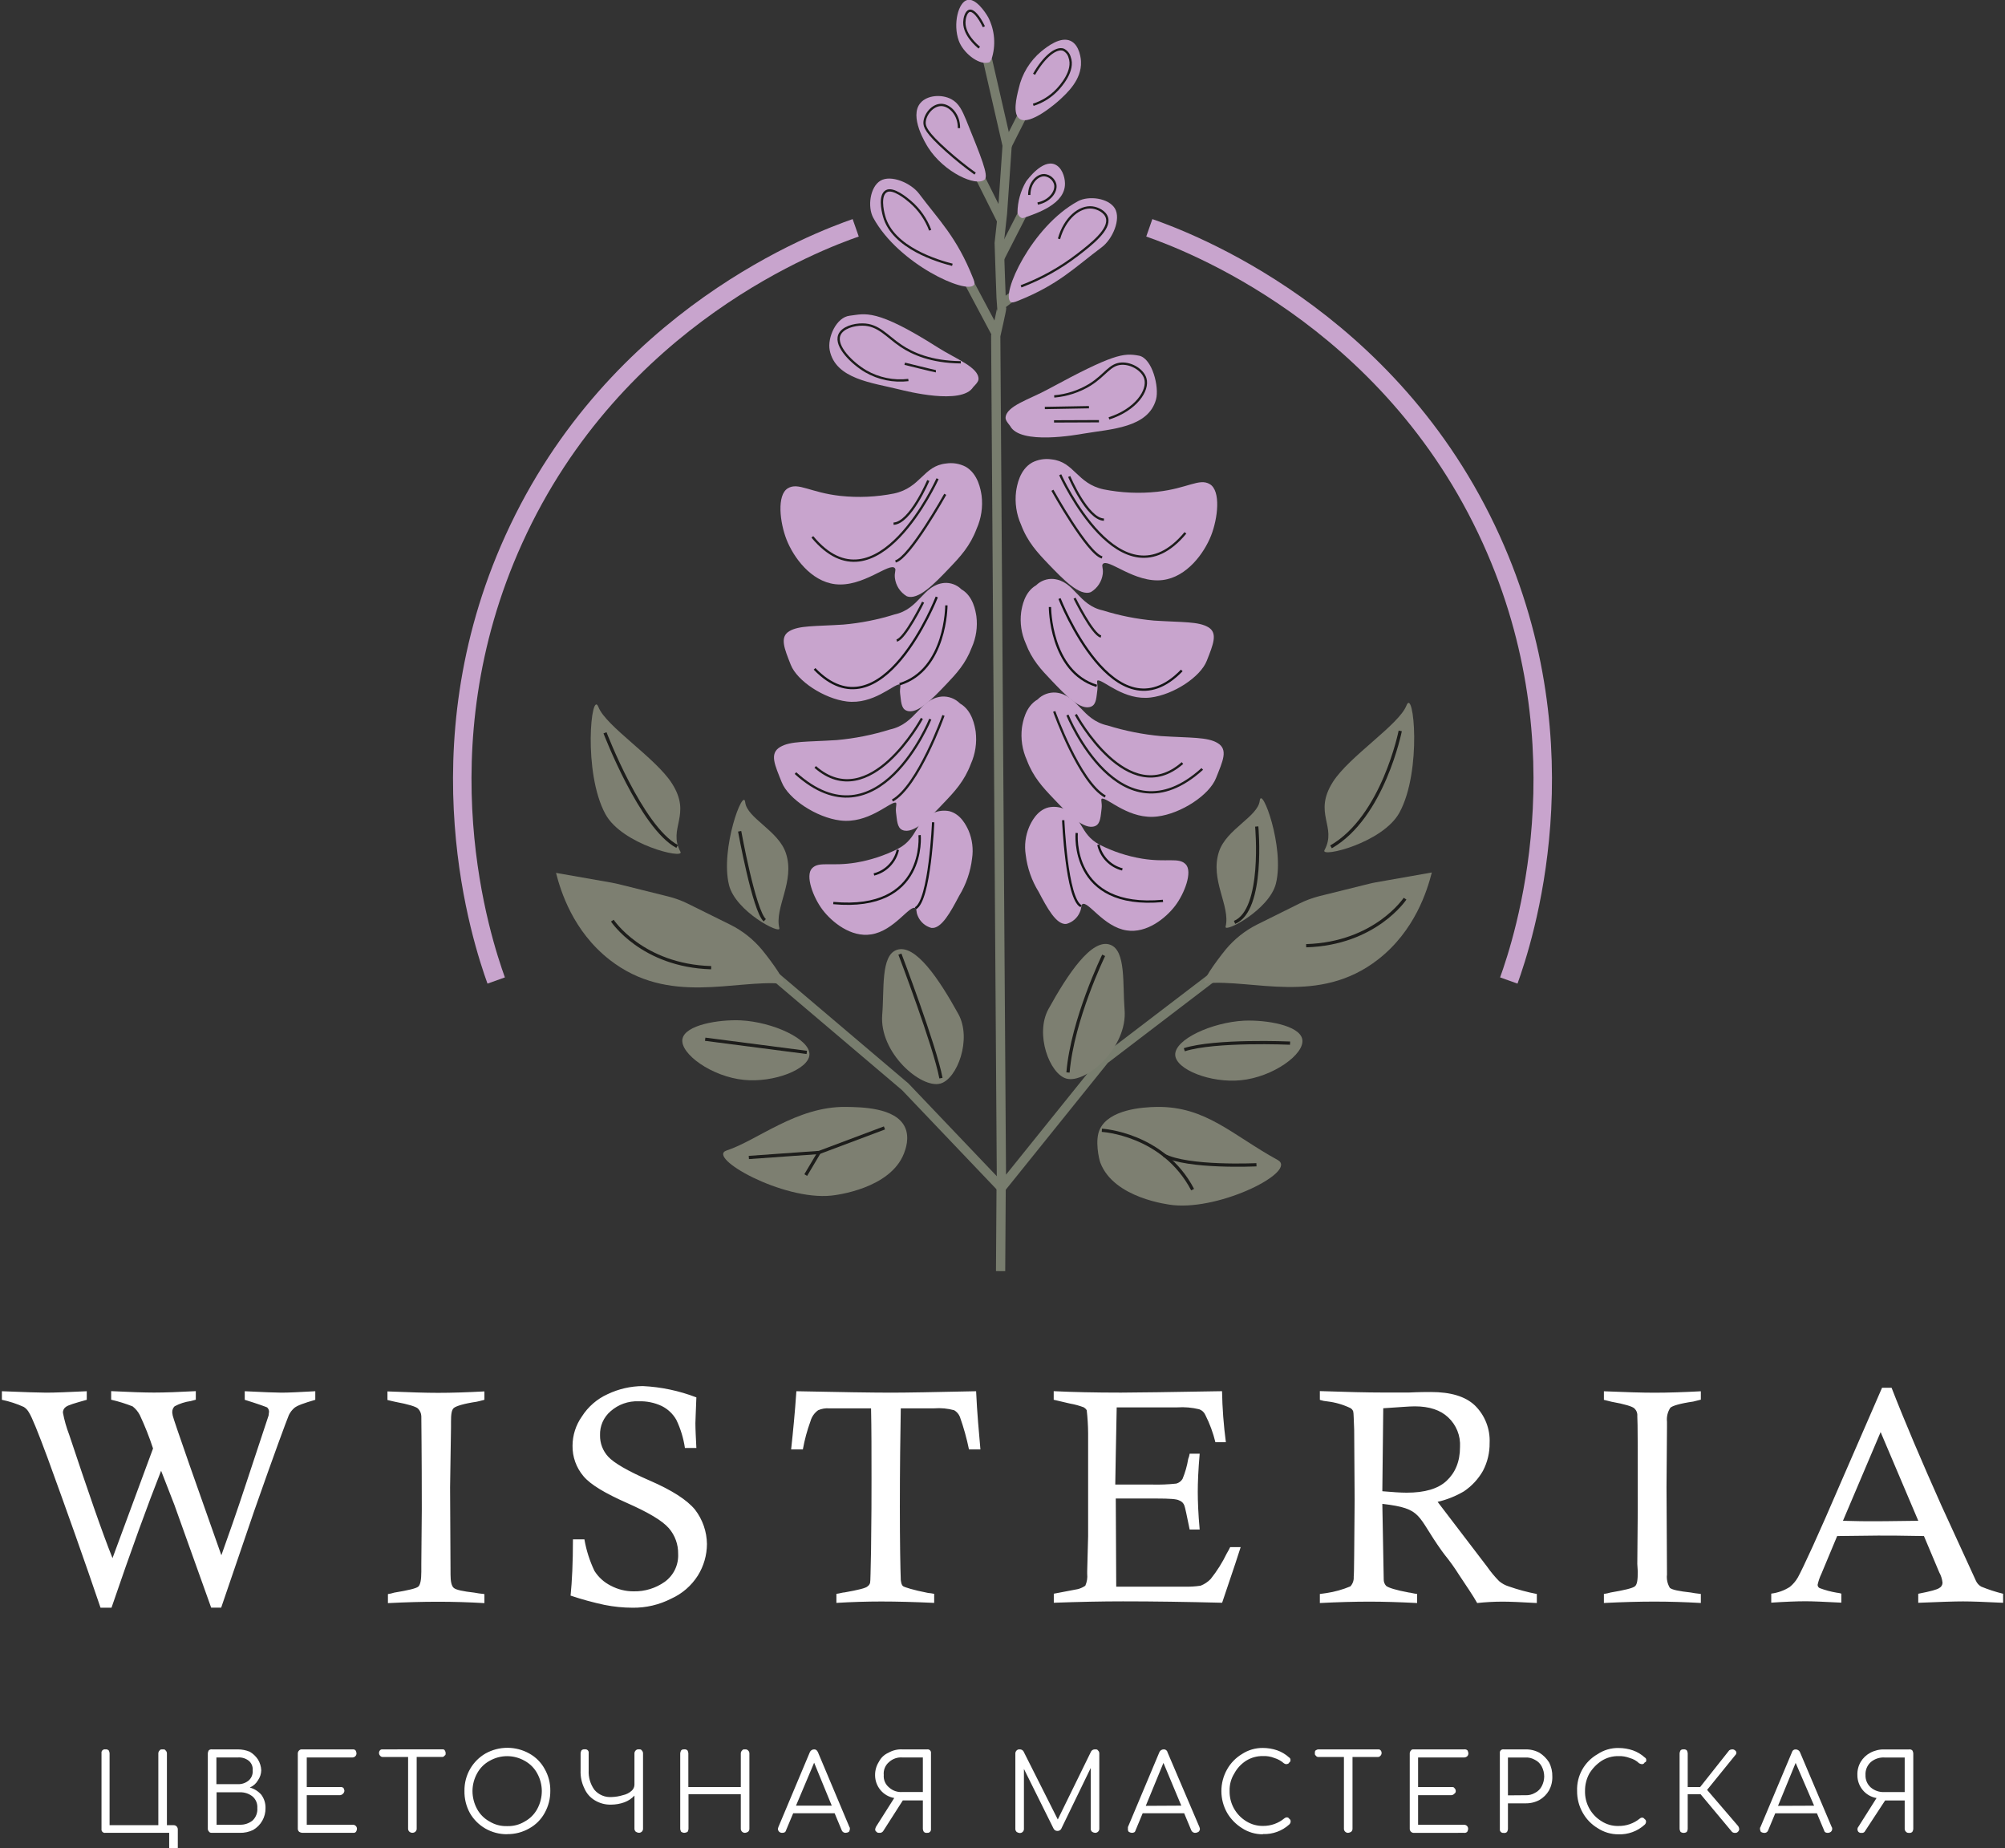 <?xml version="1.0" encoding="UTF-8"?> <svg xmlns="http://www.w3.org/2000/svg" width="217" height="200" viewBox="0 0 217 200" fill="none"><rect x="0" y="0" width="217" height="200" fill="#333333" stroke="none"/> <g clip-path="url(#clip0_9_9)"> <path d="M12.071 173.984H10.881C9.129 168.824 7.216 163.442 5.153 157.78C4.119 154.993 3.451 153.342 3.145 152.875C3.012 152.624 2.816 152.412 2.578 152.258C1.817 151.913 1.021 151.654 0.204 151.484V150.556C2.678 150.656 4.28 150.711 5.003 150.711C5.881 150.711 7.377 150.656 9.39 150.556V151.484C8.1 151.846 7.382 152.052 7.121 152.258C7.022 152.327 6.942 152.419 6.887 152.527C6.833 152.635 6.806 152.754 6.81 152.875C6.962 153.685 7.187 154.48 7.483 155.249C9.491 161.273 11.042 165.791 12.176 168.618L16.564 156.75C16.159 155.514 15.68 154.304 15.128 153.126C14.938 152.766 14.675 152.449 14.355 152.197C13.599 151.899 12.822 151.657 12.031 151.474V150.546C14.039 150.646 15.595 150.701 16.674 150.701C17.864 150.701 19.36 150.646 21.192 150.546V151.474L20.65 151.62C20.037 151.702 19.443 151.894 18.898 152.187C18.814 152.27 18.747 152.369 18.703 152.479C18.659 152.589 18.638 152.707 18.642 152.825C18.642 152.98 18.692 153.086 18.692 153.186C18.747 153.447 19.365 155.249 20.499 158.502L23.958 168.306C24.681 166.298 25.61 163.663 26.644 160.515L29.069 153.186C29.069 153.031 29.119 152.875 29.119 152.775C29.117 152.687 29.098 152.601 29.063 152.52C29.028 152.44 28.977 152.368 28.913 152.308C28.808 152.258 27.984 151.946 26.488 151.484V150.556C28.496 150.656 29.842 150.711 30.459 150.711C31.182 150.711 32.422 150.656 34.124 150.556V151.484C32.889 151.846 32.166 152.102 31.855 152.363C31.61 152.576 31.41 152.835 31.267 153.126C31.011 153.743 29.721 157.202 27.497 163.553C27.447 163.703 26.262 167.162 23.938 173.974H22.854L18.883 162.88C18.521 161.901 18.005 160.661 17.437 159.165C15.992 162.83 14.184 167.784 12.071 173.974V173.984ZM52.427 150.556V151.484C52.065 151.585 51.809 151.64 51.603 151.69C50.208 151.896 49.38 152.157 49.123 152.363C48.867 152.569 48.812 153.086 48.812 153.869V154.436L48.712 160.962L48.762 170.41C48.762 171.133 48.867 171.645 49.123 171.851C49.38 172.056 50.102 172.212 51.342 172.353C51.603 172.408 51.96 172.458 52.427 172.508V173.487C50.725 173.387 49.073 173.337 47.407 173.337C45.74 173.337 43.948 173.387 41.985 173.487V172.508C42.213 172.476 42.438 172.424 42.658 172.353C44.204 172.097 45.082 171.891 45.288 171.685C45.494 171.479 45.599 170.962 45.599 170.084V169.255L45.65 163.372C45.65 157.232 45.599 153.879 45.599 153.257C45.588 152.946 45.459 152.652 45.238 152.433C45.032 152.227 44.204 151.966 42.813 151.71C42.608 151.66 42.311 151.605 41.935 151.505V150.576C44.309 150.676 46.117 150.731 47.407 150.731C48.913 150.731 50.554 150.676 52.427 150.576V150.556ZM75.368 156.695H74.128C73.973 155.64 73.66 154.615 73.199 153.653C72.83 153.001 72.272 152.476 71.598 152.147C70.824 151.788 69.976 151.616 69.123 151.645C68.005 151.598 66.913 151.986 66.076 152.729C65.706 153.047 65.412 153.444 65.215 153.891C65.019 154.337 64.925 154.822 64.942 155.31C64.923 156.174 65.242 157.011 65.83 157.644C66.448 158.317 67.948 159.195 70.318 160.224C72.687 161.253 74.334 162.293 75.222 163.372C76.043 164.44 76.496 165.745 76.513 167.092C76.506 168.295 76.168 169.473 75.534 170.495C74.838 171.598 73.832 172.471 72.642 173.005C71.349 173.668 69.913 174.004 68.46 173.984C67.439 173.982 66.42 173.879 65.418 173.678C64.179 173.412 62.956 173.077 61.754 172.674C61.909 171.128 62.01 169.115 62.01 166.585H63.25C63.454 167.765 63.819 168.912 64.334 169.993C64.761 170.675 65.367 171.227 66.086 171.59C66.857 172.004 67.72 172.219 68.596 172.212C69.796 172.235 70.971 171.872 71.949 171.178C72.421 170.835 72.801 170.381 73.053 169.855C73.305 169.329 73.423 168.749 73.395 168.166C73.415 167.145 73.058 166.153 72.391 165.38C71.668 164.552 70.172 163.673 67.848 162.644C65.524 161.615 63.927 160.681 63.149 159.752C62.367 158.831 61.947 157.657 61.965 156.449C61.97 155.322 62.321 154.224 62.969 153.302C63.642 152.24 64.61 151.397 65.755 150.877C66.948 150.308 68.253 150.008 69.575 149.999C71.559 150.094 73.515 150.508 75.368 151.223C75.313 152.775 75.263 153.703 75.263 154.015C75.263 154.682 75.313 155.561 75.368 156.695ZM86.914 156.851H85.624C85.83 154.943 86.035 152.875 86.191 150.556C90.937 150.656 94.342 150.708 96.407 150.711C98.058 150.711 101.156 150.656 105.644 150.556C105.749 152.93 105.955 155.044 106.11 156.851H104.871C104.626 155.658 104.299 154.484 103.892 153.337C103.772 153.034 103.555 152.78 103.274 152.614C102.569 152.42 101.835 152.351 101.106 152.408H97.491C97.441 155.244 97.391 158.809 97.391 163.041C97.391 166.961 97.441 169.647 97.491 170.987C97.541 171.349 97.597 171.554 97.747 171.66C97.898 171.765 98.832 172.071 100.433 172.383C100.659 172.403 100.884 172.436 101.106 172.483V173.462C98.937 173.362 97.09 173.311 95.378 173.311C93.826 173.311 92.175 173.362 90.523 173.462V172.483C90.935 172.433 91.196 172.328 91.402 172.328C92.848 172.071 93.726 171.866 93.912 171.66C94.036 171.572 94.126 171.444 94.168 171.298C94.218 171.143 94.218 169.953 94.273 167.734C94.323 164.275 94.323 161.75 94.323 160.044C94.323 157.157 94.323 154.627 94.273 152.408H89.73C89.324 152.378 88.917 152.449 88.546 152.614C88.141 152.904 87.849 153.324 87.717 153.804C87.356 154.792 87.081 155.81 86.894 156.846L86.914 156.851ZM120.704 160.656H124.629C125.524 160.682 126.42 160.646 127.31 160.551C127.591 160.477 127.832 160.297 127.983 160.049C128.272 159.354 128.479 158.628 128.6 157.885C128.674 157.703 128.726 157.512 128.756 157.318H129.84C129.684 159.12 129.634 160.465 129.634 161.444C129.634 162.423 129.684 163.819 129.84 165.52H128.756C128.444 163.974 128.254 163.096 128.188 162.94C128.144 162.808 128.07 162.688 127.972 162.59C127.873 162.491 127.753 162.417 127.621 162.373C127.365 162.217 126.537 162.167 125.197 162.167H120.759L120.809 171.705H128.188C128.776 171.724 129.364 171.689 129.945 171.6C130.355 171.441 130.725 171.194 131.03 170.877C131.717 170.017 132.304 169.082 132.782 168.091C132.915 167.875 133.035 167.652 133.143 167.423H134.278C134.177 167.784 133.508 169.792 132.27 173.447C128.349 173.347 124.79 173.296 121.537 173.296C119.268 173.296 116.788 173.347 114.052 173.447V172.468L116.683 171.966C116.96 171.888 117.222 171.766 117.461 171.605C117.642 171.2 117.713 170.755 117.667 170.314V170.008L117.767 166.238V155.094C117.76 154.265 117.71 153.437 117.616 152.614C117.538 152.487 117.432 152.381 117.305 152.303C116.818 152.116 116.313 151.979 115.799 151.891L114.042 151.479V150.551C116.105 150.651 118.48 150.706 121.321 150.706C122.867 150.706 126.482 150.651 132.26 150.551C132.294 152.398 132.433 154.241 132.676 156.073H131.542C131.293 155.054 130.929 154.067 130.457 153.131C130.396 152.987 130.304 152.857 130.189 152.749C130.074 152.642 129.938 152.56 129.79 152.509C129.014 152.319 128.213 152.25 127.415 152.303H120.859L120.759 157.463L120.704 160.656ZM142.847 151.469V150.541C145.683 150.641 148.007 150.696 149.709 150.696H152.495C153.63 150.641 154.458 150.641 154.87 150.641C156.988 150.641 158.585 151.108 159.619 152.087C160.159 152.614 160.581 153.25 160.857 153.953C161.133 154.656 161.257 155.409 161.22 156.163C161.234 157.212 160.985 158.247 160.497 159.175C159.99 160.064 159.284 160.824 158.434 161.394C157.549 161.913 156.591 162.296 155.593 162.528L160.959 169.556C161.344 170.109 161.776 170.628 162.249 171.108C162.552 171.365 162.903 171.558 163.283 171.675C164.277 172.024 165.296 172.299 166.33 172.498V173.477C164.624 173.377 163.389 173.326 162.611 173.326C161.697 173.328 160.783 173.378 159.875 173.477C159.413 172.654 158.74 171.675 157.917 170.435C157.444 169.681 156.926 168.957 156.366 168.266C156.265 168.111 156.16 168.01 156.059 167.855C153.273 163.984 154.051 163.261 149.609 162.744L149.759 170.897C149.753 171.029 149.773 171.16 149.818 171.284C149.863 171.408 149.932 171.522 150.02 171.62C150.276 171.826 151.105 172.087 152.495 172.343C152.651 172.343 152.962 172.448 153.374 172.498V173.477C151.411 173.377 149.709 173.326 148.213 173.326C146.612 173.326 144.805 173.377 142.847 173.477V172.498L143.57 172.398C144.456 172.265 145.323 172.022 146.15 171.675C146.278 171.536 146.376 171.373 146.438 171.195C146.5 171.017 146.525 170.829 146.511 170.641C146.562 170.33 146.562 167.543 146.612 162.333L146.562 154.747C146.511 153.608 146.511 152.94 146.456 152.739C146.402 152.585 146.293 152.457 146.15 152.378C145.359 152 144.511 151.755 143.64 151.655C143.377 151.633 143.118 151.581 142.867 151.5L142.847 151.469ZM149.609 161.379C150.743 161.479 151.617 161.535 152.239 161.535C154.202 161.535 155.643 161.118 156.572 160.244C157.5 159.371 158.017 158.176 158.017 156.58C158.051 155.984 157.954 155.388 157.731 154.834C157.507 154.28 157.165 153.783 156.727 153.377C155.904 152.604 154.719 152.192 153.118 152.192C152.495 152.192 151.411 152.293 149.709 152.398L149.609 161.379ZM184.081 150.541V151.469C183.72 151.57 183.408 151.625 183.258 151.675C181.812 151.881 180.984 152.142 180.778 152.348C180.487 152.793 180.359 153.325 180.417 153.854V154.421L180.366 160.947L180.417 170.395C180.357 170.896 180.467 171.403 180.728 171.836C180.984 172.046 181.707 172.197 182.997 172.338C183.258 172.393 183.619 172.443 184.081 172.493V173.472C182.329 173.372 180.678 173.321 179.061 173.321C177.445 173.321 175.602 173.372 173.589 173.472V172.493C173.834 172.46 174.076 172.408 174.312 172.338C175.818 172.082 176.687 171.876 176.943 171.67C177.199 171.464 177.254 170.947 177.254 170.069L177.204 169.24L177.254 163.357C177.254 157.217 177.254 153.864 177.204 153.241C177.218 153.09 177.197 152.937 177.143 152.794C177.089 152.651 177.003 152.523 176.892 152.418C176.687 152.212 175.858 151.951 174.418 151.695C174.262 151.645 173.951 151.59 173.589 151.489V150.561C175.914 150.661 177.771 150.716 179.061 150.716C180.567 150.716 182.209 150.661 184.081 150.561V150.541ZM203.694 150.179H204.723C206.169 153.894 207.976 158.126 210.095 162.875L213.86 171.083C213.979 171.342 214.175 171.557 214.422 171.7C215.193 172.016 215.987 172.274 216.796 172.473V173.452C214.834 173.352 213.393 173.301 212.459 173.301C211.525 173.301 209.949 173.352 207.61 173.452V172.473C208.95 172.217 209.673 172.011 209.879 171.856C209.985 171.803 210.075 171.722 210.138 171.622C210.202 171.522 210.237 171.407 210.24 171.288C210.199 170.888 210.076 170.5 209.879 170.149L208.227 166.228C205.958 166.178 204.307 166.178 203.278 166.178L198.835 166.228L197.133 170.304C196.95 170.683 196.811 171.083 196.721 171.494C196.718 171.568 196.736 171.641 196.772 171.704C196.809 171.768 196.863 171.821 196.927 171.856C197.529 172.083 198.151 172.251 198.785 172.358C198.955 172.372 199.124 172.406 199.287 172.458V173.437C197.429 173.337 196.139 173.286 195.416 173.286C194.436 173.286 193.197 173.337 191.701 173.437V172.458C192.416 172.37 193.102 172.123 193.709 171.735C194.061 171.448 194.357 171.099 194.583 170.706C195.15 169.672 196.752 166.213 199.231 160.435L203.694 150.179ZM199.462 164.577C200.968 164.627 202.043 164.627 202.66 164.627C202.866 164.627 204.518 164.627 207.615 164.577L203.539 154.978L199.462 164.577Z" fill="white"></path> <path d="M18.777 197.518C18.891 197.513 19.002 197.55 19.089 197.623C19.139 197.669 19.179 197.725 19.206 197.787C19.233 197.849 19.246 197.917 19.244 197.985V199.892C19.252 199.954 19.241 200.016 19.213 200.071C19.186 200.127 19.142 200.173 19.089 200.204C19.057 200.257 19.011 200.3 18.956 200.327C18.901 200.355 18.839 200.366 18.777 200.359C18.71 200.359 18.643 200.345 18.581 200.318C18.519 200.292 18.463 200.253 18.416 200.204C18.342 200.117 18.305 200.006 18.311 199.892V198.346H11.398C11.342 198.355 11.285 198.35 11.231 198.332C11.177 198.315 11.128 198.284 11.088 198.244C11.048 198.204 11.018 198.155 11 198.102C10.983 198.048 10.978 197.991 10.986 197.935V189.727C10.977 189.671 10.981 189.613 10.998 189.559C11.015 189.504 11.045 189.455 11.086 189.414C11.126 189.374 11.175 189.344 11.23 189.327C11.284 189.309 11.342 189.306 11.398 189.315C11.462 189.305 11.527 189.308 11.59 189.326C11.652 189.343 11.71 189.374 11.76 189.416C11.815 189.511 11.85 189.617 11.86 189.727V197.518H17.136V189.727C17.14 189.667 17.155 189.609 17.182 189.555C17.209 189.502 17.246 189.454 17.292 189.416C17.342 189.315 17.447 189.315 17.603 189.315C17.759 189.315 17.859 189.315 17.909 189.416C17.955 189.454 17.992 189.502 18.019 189.555C18.046 189.609 18.061 189.667 18.065 189.727V197.518H18.777ZM23.009 198.346C22.854 198.346 22.698 198.346 22.648 198.241C22.602 198.203 22.565 198.156 22.538 198.104C22.512 198.051 22.496 197.993 22.492 197.935V189.727C22.502 189.616 22.538 189.509 22.598 189.416C22.647 189.373 22.705 189.342 22.767 189.325C22.83 189.308 22.895 189.304 22.959 189.315H25.745C26.188 189.315 26.626 189.402 27.035 189.571C27.387 189.777 27.688 190.06 27.914 190.4C28.134 190.757 28.259 191.165 28.275 191.584C28.265 191.974 28.14 192.351 27.914 192.669C27.714 193.016 27.405 193.288 27.035 193.442C27.515 193.573 27.946 193.842 28.275 194.215C28.586 194.632 28.748 195.141 28.737 195.66C28.746 196.14 28.627 196.613 28.391 197.03C28.155 197.448 27.812 197.795 27.397 198.035C26.947 198.252 26.451 198.359 25.951 198.346H23.009ZM25.745 193.08C26.178 193.095 26.6 192.949 26.93 192.669C27.079 192.532 27.194 192.364 27.266 192.175C27.338 191.987 27.366 191.785 27.347 191.584C27.366 191.391 27.338 191.196 27.266 191.016C27.193 190.836 27.078 190.676 26.93 190.55C26.594 190.286 26.171 190.158 25.745 190.189H23.421V193.08H25.745ZM25.951 197.468C26.458 197.489 26.955 197.323 27.347 197.001C27.525 196.829 27.662 196.619 27.749 196.387C27.836 196.155 27.87 195.907 27.849 195.66C27.866 195.429 27.83 195.197 27.743 194.982C27.656 194.767 27.52 194.575 27.347 194.421C26.953 194.103 26.457 193.938 25.951 193.959H23.441V197.473L25.951 197.468ZM32.698 198.346C32.588 198.334 32.482 198.298 32.387 198.241C32.297 198.163 32.241 198.053 32.231 197.935V189.727C32.24 189.607 32.296 189.495 32.387 189.416C32.428 189.377 32.478 189.349 32.531 189.331C32.585 189.314 32.642 189.308 32.698 189.315H38.17C38.225 189.308 38.281 189.314 38.334 189.331C38.387 189.348 38.436 189.377 38.476 189.416C38.535 189.509 38.572 189.616 38.581 189.727C38.589 189.84 38.551 189.952 38.476 190.038C38.438 190.082 38.391 190.118 38.338 190.144C38.285 190.17 38.228 190.185 38.17 190.189H33.2V193.391H36.814C36.878 193.381 36.944 193.385 37.006 193.402C37.069 193.419 37.127 193.45 37.176 193.492C37.232 193.587 37.266 193.693 37.276 193.803C37.262 193.921 37.209 194.031 37.125 194.115C37.041 194.2 36.932 194.254 36.814 194.27H33.2V197.468H38.22C38.279 197.471 38.337 197.487 38.389 197.514C38.442 197.54 38.489 197.578 38.526 197.623C38.564 197.665 38.592 197.715 38.611 197.768C38.629 197.822 38.636 197.878 38.632 197.935C38.622 198.044 38.586 198.149 38.526 198.241C38.487 198.281 38.438 198.311 38.385 198.329C38.332 198.347 38.276 198.353 38.22 198.346H32.698ZM47.818 189.31C47.974 189.31 48.074 189.31 48.13 189.411C48.185 189.511 48.23 189.566 48.23 189.722C48.23 189.877 48.23 189.928 48.13 189.978C48.099 190.031 48.053 190.075 47.997 190.102C47.942 190.13 47.88 190.141 47.818 190.133H45.097V197.93C45.094 197.988 45.078 198.046 45.051 198.099C45.025 198.151 44.987 198.198 44.942 198.236C44.854 198.305 44.745 198.342 44.633 198.342C44.521 198.342 44.413 198.305 44.324 198.236C44.279 198.198 44.242 198.151 44.215 198.099C44.188 198.046 44.172 197.988 44.169 197.93V190.138H41.433C41.373 190.141 41.313 190.128 41.259 190.101C41.206 190.073 41.16 190.033 41.127 189.983C41.06 189.914 41.023 189.822 41.021 189.727C41.017 189.671 41.024 189.614 41.042 189.561C41.06 189.507 41.089 189.458 41.127 189.416C41.227 189.315 41.277 189.315 41.433 189.315L47.818 189.31ZM54.886 198.497C54.055 198.504 53.237 198.289 52.517 197.874C51.833 197.476 51.264 196.907 50.865 196.223C50.454 195.478 50.248 194.638 50.268 193.788C50.258 192.955 50.473 192.134 50.891 191.414C51.289 190.729 51.858 190.16 52.542 189.762C53.267 189.357 54.084 189.144 54.914 189.144C55.744 189.144 56.561 189.357 57.286 189.762C57.981 190.146 58.554 190.718 58.938 191.414C59.355 192.134 59.57 192.955 59.56 193.788C59.57 194.637 59.356 195.474 58.938 196.213C58.554 196.908 57.981 197.48 57.286 197.864C56.564 198.28 55.744 198.495 54.911 198.487L54.886 198.497ZM54.886 197.618C55.559 197.642 56.225 197.468 56.799 197.116C57.365 196.807 57.83 196.342 58.139 195.776C58.469 195.174 58.641 194.499 58.641 193.813C58.635 193.145 58.463 192.49 58.139 191.906C57.83 191.338 57.365 190.872 56.799 190.56C56.218 190.225 55.559 190.048 54.889 190.048C54.218 190.048 53.559 190.225 52.979 190.56C52.412 190.87 51.947 191.337 51.639 191.906C51.315 192.49 51.143 193.145 51.136 193.813C51.137 194.499 51.309 195.174 51.639 195.776C51.947 196.343 52.412 196.808 52.979 197.116C53.552 197.467 54.215 197.642 54.886 197.618ZM69.133 189.31C69.289 189.31 69.389 189.31 69.444 189.411C69.534 189.49 69.588 189.602 69.595 189.722V197.93C69.591 197.988 69.576 198.045 69.55 198.098C69.525 198.15 69.489 198.197 69.444 198.236C69.358 198.309 69.246 198.346 69.133 198.341C69.023 198.329 68.917 198.293 68.822 198.236C68.732 198.158 68.676 198.048 68.666 197.93V194.315C68.368 194.637 67.998 194.885 67.587 195.038C67.124 195.206 66.634 195.293 66.141 195.294C65.523 195.312 64.913 195.152 64.384 194.832C63.879 194.534 63.481 194.082 63.25 193.542C62.95 192.933 62.808 192.258 62.838 191.579V189.722C62.848 189.612 62.883 189.506 62.938 189.411C62.988 189.369 63.046 189.338 63.108 189.321C63.171 189.303 63.236 189.3 63.3 189.31C63.356 189.3 63.414 189.304 63.468 189.322C63.523 189.339 63.572 189.369 63.612 189.409C63.653 189.45 63.683 189.499 63.7 189.554C63.717 189.608 63.721 189.666 63.712 189.722V191.579C63.672 192.334 63.892 193.08 64.334 193.693C64.561 193.959 64.847 194.168 65.17 194.303C65.493 194.439 65.843 194.496 66.191 194.471C66.612 194.46 67.029 194.39 67.431 194.265C67.777 194.193 68.097 194.032 68.36 193.798C68.456 193.714 68.532 193.61 68.585 193.494C68.638 193.379 68.666 193.253 68.666 193.125V189.722C68.676 189.602 68.731 189.49 68.822 189.411C68.864 189.372 68.913 189.344 68.967 189.326C69.02 189.309 69.077 189.303 69.133 189.31ZM74.038 198.346C73.927 198.334 73.821 198.298 73.727 198.241C73.669 198.148 73.633 198.043 73.621 197.935V189.727C73.633 189.617 73.669 189.51 73.727 189.416C73.768 189.377 73.817 189.349 73.871 189.331C73.925 189.314 73.982 189.308 74.038 189.315C74.102 189.305 74.167 189.309 74.229 189.326C74.292 189.343 74.35 189.374 74.399 189.416C74.455 189.511 74.489 189.617 74.499 189.727V193.391H80.177V189.727C80.181 189.667 80.196 189.609 80.223 189.555C80.25 189.502 80.287 189.454 80.333 189.416C80.383 189.315 80.488 189.315 80.644 189.315C80.699 189.308 80.755 189.314 80.808 189.331C80.861 189.348 80.91 189.377 80.95 189.416C80.996 189.454 81.033 189.502 81.06 189.555C81.087 189.609 81.102 189.667 81.106 189.727V197.935C81.102 197.993 81.087 198.051 81.06 198.104C81.033 198.156 80.996 198.203 80.95 198.241C80.857 198.298 80.753 198.334 80.644 198.346C80.531 198.352 80.419 198.315 80.333 198.241C80.287 198.203 80.25 198.156 80.223 198.104C80.196 198.051 80.181 197.993 80.177 197.935V194.165H74.515V197.935C74.504 198.043 74.47 198.147 74.414 198.241C74.304 198.305 74.18 198.341 74.053 198.346H74.038ZM91.934 197.724C91.984 197.779 91.984 197.829 91.984 197.935C91.974 198.044 91.938 198.149 91.879 198.241C91.771 198.305 91.648 198.342 91.522 198.346C91.435 198.35 91.348 198.326 91.274 198.28C91.2 198.233 91.141 198.165 91.106 198.085L90.333 196.228H85.845L85.067 198.085C85.016 198.291 84.861 198.346 84.655 198.346C84.542 198.351 84.431 198.314 84.344 198.241C84.3 198.202 84.263 198.155 84.238 198.103C84.212 198.05 84.197 197.993 84.193 197.935C84.193 197.829 84.243 197.779 84.243 197.724L87.647 189.621C87.686 189.53 87.751 189.452 87.834 189.397C87.917 189.343 88.014 189.314 88.114 189.315C88.32 189.315 88.425 189.416 88.525 189.621L91.934 197.724ZM90.021 195.404L88.114 190.756L86.151 195.404H90.021ZM100.348 189.315C100.404 189.307 100.461 189.311 100.515 189.329C100.568 189.347 100.617 189.377 100.657 189.417C100.697 189.457 100.728 189.506 100.745 189.56C100.763 189.614 100.768 189.671 100.759 189.727V197.935C100.766 197.99 100.759 198.046 100.741 198.099C100.723 198.152 100.692 198.2 100.653 198.24C100.613 198.279 100.565 198.31 100.512 198.328C100.459 198.346 100.403 198.353 100.348 198.346C100.283 198.357 100.217 198.354 100.155 198.335C100.092 198.317 100.034 198.285 99.986 198.241C99.927 198.149 99.891 198.044 99.881 197.935V194.837H97.712L95.599 198.14C95.556 198.211 95.494 198.268 95.42 198.304C95.347 198.341 95.264 198.355 95.182 198.346C95.082 198.346 94.926 198.346 94.876 198.241C94.828 198.217 94.788 198.18 94.761 198.135C94.733 198.09 94.719 198.038 94.72 197.985C94.73 197.875 94.765 197.769 94.82 197.673L96.783 194.576C96.191 194.477 95.656 194.164 95.277 193.698C94.909 193.247 94.708 192.683 94.71 192.101C94.705 191.59 94.848 191.088 95.122 190.656C95.343 190.219 95.708 189.873 96.156 189.677C96.613 189.415 97.136 189.29 97.662 189.315H100.348ZM99.881 190.189H97.662C97.399 190.169 97.135 190.203 96.887 190.289C96.638 190.376 96.41 190.512 96.216 190.691C96.015 190.859 95.858 191.075 95.759 191.318C95.66 191.561 95.622 191.825 95.649 192.086C95.627 192.339 95.668 192.593 95.767 192.827C95.865 193.06 96.02 193.266 96.216 193.427C96.41 193.605 96.638 193.742 96.887 193.828C97.135 193.914 97.399 193.949 97.662 193.929H99.881V190.189ZM118.51 189.315C118.665 189.315 118.771 189.315 118.821 189.416C118.867 189.454 118.904 189.502 118.931 189.555C118.958 189.609 118.973 189.667 118.977 189.727V197.935C118.973 197.993 118.957 198.051 118.931 198.104C118.904 198.156 118.867 198.203 118.821 198.241C118.735 198.315 118.623 198.352 118.51 198.346C118.401 198.334 118.297 198.298 118.204 198.241C118.158 198.203 118.121 198.156 118.094 198.104C118.067 198.051 118.052 197.993 118.048 197.935V191.328L114.845 197.935C114.8 198.001 114.738 198.055 114.666 198.091C114.594 198.127 114.514 198.144 114.434 198.14C114.347 198.14 114.263 198.116 114.19 198.069C114.117 198.023 114.059 197.957 114.022 197.879L110.819 191.429V197.955C110.816 198.013 110.801 198.07 110.775 198.123C110.749 198.175 110.713 198.222 110.669 198.261C110.582 198.334 110.471 198.371 110.357 198.366C110.247 198.354 110.141 198.318 110.046 198.261C109.956 198.183 109.9 198.073 109.891 197.955V189.727C109.9 189.607 109.956 189.495 110.046 189.416C110.088 189.377 110.137 189.349 110.191 189.331C110.245 189.314 110.301 189.308 110.357 189.315C110.438 189.311 110.518 189.327 110.591 189.363C110.663 189.399 110.724 189.454 110.769 189.521L114.484 196.9L118.098 189.521C118.143 189.454 118.205 189.4 118.277 189.364C118.349 189.328 118.429 189.311 118.51 189.315ZM129.815 197.724C129.815 197.779 129.865 197.829 129.865 197.935C129.862 197.993 129.846 198.051 129.819 198.104C129.792 198.156 129.755 198.203 129.709 198.241C129.616 198.298 129.512 198.334 129.403 198.346C129.308 198.357 129.211 198.338 129.128 198.291C129.044 198.244 128.977 198.172 128.936 198.085L128.163 196.228H123.67L122.897 198.085C122.847 198.291 122.692 198.346 122.486 198.346C122.376 198.334 122.269 198.298 122.174 198.241C122.136 198.2 122.107 198.152 122.09 198.099C122.072 198.046 122.067 197.99 122.074 197.935V197.724L125.478 189.621C125.516 189.53 125.581 189.452 125.665 189.397C125.748 189.343 125.845 189.314 125.944 189.315C126.039 189.307 126.133 189.334 126.208 189.39C126.284 189.447 126.337 189.529 126.356 189.621L129.815 197.724ZM127.852 195.404L125.919 190.776L124.007 195.425L127.852 195.404ZM136.677 198.502C135.871 198.508 135.081 198.274 134.408 197.829C133.75 197.415 133.2 196.849 132.807 196.178C132.402 195.461 132.189 194.651 132.189 193.828C132.189 193.005 132.402 192.196 132.807 191.479C133.189 190.799 133.741 190.23 134.408 189.827C135.081 189.384 135.871 189.151 136.677 189.16C137.205 189.16 137.729 189.247 138.228 189.416C138.706 189.585 139.144 189.848 139.519 190.189C139.565 190.214 139.604 190.252 139.63 190.298C139.657 190.344 139.67 190.397 139.669 190.45C139.669 190.55 139.669 190.605 139.619 190.656L139.519 190.756C139.463 190.811 139.463 190.861 139.413 190.861C139.35 190.896 139.279 190.914 139.207 190.912C139.111 190.91 139.019 190.874 138.946 190.811C138.648 190.551 138.297 190.358 137.917 190.244C137.523 190.087 137.101 190.017 136.677 190.038C136.039 190.028 135.412 190.202 134.87 190.54C134.327 190.886 133.882 191.367 133.58 191.936C133.235 192.493 133.061 193.138 133.078 193.793C133.062 194.454 133.22 195.107 133.538 195.687C133.855 196.267 134.32 196.753 134.885 197.096C135.427 197.433 136.054 197.608 136.692 197.598C137.541 197.607 138.365 197.314 139.017 196.77C139.087 196.707 139.178 196.671 139.273 196.669C139.326 196.668 139.379 196.682 139.425 196.71C139.472 196.737 139.509 196.777 139.534 196.825C139.586 196.855 139.629 196.901 139.656 196.955C139.682 197.01 139.692 197.071 139.684 197.131C139.677 197.251 139.623 197.363 139.534 197.443C138.759 198.147 137.738 198.519 136.692 198.477L136.677 198.502ZM149.117 189.315C149.272 189.315 149.323 189.315 149.423 189.416C149.461 189.458 149.489 189.507 149.507 189.561C149.525 189.614 149.533 189.671 149.528 189.727C149.527 189.822 149.489 189.914 149.423 189.983C149.39 190.033 149.344 190.073 149.29 190.101C149.237 190.128 149.177 190.141 149.117 190.138H146.381V197.935C146.377 197.993 146.362 198.051 146.335 198.104C146.308 198.156 146.271 198.203 146.225 198.241C146.13 198.298 146.024 198.334 145.914 198.346C145.802 198.352 145.693 198.314 145.608 198.241C145.562 198.203 145.525 198.156 145.498 198.104C145.471 198.051 145.456 197.993 145.452 197.935V190.138H142.716C142.655 190.146 142.593 190.135 142.537 190.107C142.482 190.08 142.436 190.036 142.405 189.983C142.305 189.933 142.305 189.827 142.305 189.727C142.305 189.626 142.305 189.466 142.405 189.416C142.505 189.365 142.561 189.315 142.716 189.315H149.117ZM153.037 198.351C152.924 198.356 152.813 198.319 152.726 198.246C152.682 198.207 152.646 198.16 152.62 198.108C152.594 198.055 152.579 197.998 152.576 197.94V189.727C152.583 189.607 152.637 189.495 152.726 189.416C152.781 189.315 152.882 189.315 153.037 189.315H158.459C158.523 189.305 158.588 189.309 158.651 189.326C158.713 189.343 158.771 189.374 158.82 189.416C158.876 189.511 158.911 189.617 158.921 189.727C158.927 189.839 158.892 189.95 158.82 190.038C158.773 190.086 158.717 190.124 158.655 190.15C158.593 190.176 158.526 190.189 158.459 190.189H153.479V193.391H157.089C157.244 193.391 157.35 193.391 157.4 193.492C157.445 193.53 157.483 193.578 157.51 193.631C157.536 193.685 157.552 193.743 157.555 193.803C157.563 193.864 157.552 193.927 157.524 193.982C157.497 194.037 157.453 194.083 157.4 194.114C157.32 194.205 157.209 194.261 157.089 194.27H153.479V197.468H158.434C158.502 197.466 158.569 197.479 158.632 197.506C158.694 197.533 158.75 197.573 158.795 197.623C158.867 197.71 158.903 197.822 158.896 197.935C158.885 198.043 158.851 198.147 158.795 198.241C158.747 198.284 158.689 198.316 158.627 198.334C158.564 198.353 158.498 198.357 158.434 198.346L153.037 198.351ZM162.741 198.351C162.685 198.36 162.628 198.355 162.574 198.337C162.52 198.32 162.471 198.289 162.431 198.249C162.391 198.209 162.361 198.16 162.343 198.107C162.326 198.053 162.321 197.996 162.329 197.94V189.727C162.32 189.671 162.324 189.613 162.341 189.559C162.358 189.504 162.388 189.455 162.429 189.414C162.469 189.374 162.518 189.344 162.573 189.327C162.627 189.309 162.685 189.306 162.741 189.315H165.065C165.603 189.299 166.137 189.423 166.612 189.677C167.028 189.939 167.382 190.29 167.646 190.706C167.897 191.183 168.021 191.717 168.007 192.257C168.023 192.782 167.898 193.302 167.646 193.763C167.396 194.19 167.039 194.544 166.612 194.792C166.137 195.045 165.603 195.17 165.065 195.153H163.203V197.945C163.193 198.053 163.158 198.157 163.103 198.251C163.054 198.295 162.997 198.327 162.934 198.345C162.871 198.363 162.805 198.367 162.741 198.356V198.351ZM165.065 194.275C165.443 194.299 165.82 194.208 166.145 194.014C166.457 193.857 166.711 193.603 166.868 193.291C167.033 192.973 167.122 192.621 167.129 192.262C167.129 191.885 167.04 191.513 166.868 191.178C166.711 190.865 166.457 190.612 166.145 190.455C165.82 190.26 165.443 190.169 165.065 190.194H163.203V194.29L165.065 194.275ZM175.181 198.507C174.372 198.514 173.581 198.28 172.907 197.834C172.238 197.433 171.686 196.863 171.305 196.183C170.891 195.46 170.678 194.64 170.688 193.808C170.658 193.006 170.849 192.211 171.24 191.509C171.632 190.808 172.208 190.228 172.907 189.832C173.578 189.381 174.372 189.148 175.181 189.165C175.707 189.165 176.229 189.252 176.727 189.421C177.205 189.589 177.643 189.852 178.017 190.194C178.065 190.218 178.105 190.256 178.132 190.302C178.16 190.348 178.174 190.401 178.173 190.455C178.173 190.555 178.173 190.61 178.122 190.661C178.072 190.711 178.017 190.711 177.967 190.761C177.964 190.788 177.953 190.814 177.933 190.833C177.914 190.852 177.889 190.864 177.861 190.866C177.841 190.886 177.816 190.9 177.789 190.909C177.762 190.918 177.734 190.92 177.706 190.917C177.597 190.906 177.493 190.872 177.399 190.816C177.118 190.545 176.773 190.35 176.395 190.249C176.002 190.097 175.582 190.027 175.161 190.043C174.522 190.033 173.895 190.207 173.353 190.545C172.806 190.903 172.346 191.38 172.008 191.941C171.7 192.511 171.541 193.15 171.546 193.798C171.527 194.46 171.684 195.114 172.002 195.695C172.319 196.275 172.786 196.761 173.353 197.101C173.892 197.445 174.522 197.62 175.161 197.603C176.003 197.617 176.823 197.333 177.475 196.8C177.532 196.747 177.604 196.712 177.681 196.7C177.742 196.692 177.805 196.702 177.86 196.73C177.915 196.758 177.961 196.801 177.992 196.855C178.046 196.884 178.09 196.929 178.118 196.984C178.145 197.039 178.156 197.101 178.147 197.161C178.144 197.221 178.128 197.28 178.102 197.333C178.075 197.387 178.038 197.434 177.992 197.473C177.219 198.176 176.2 198.547 175.156 198.507H175.181ZM188.132 197.628C188.19 197.723 188.226 197.829 188.238 197.94C188.228 198.058 188.172 198.168 188.082 198.246C188.042 198.286 187.992 198.316 187.939 198.334C187.885 198.352 187.827 198.358 187.771 198.351C187.658 198.356 187.546 198.319 187.46 198.246L184.056 194.17H182.66V197.94C182.65 198.048 182.616 198.152 182.56 198.246C182.461 198.315 182.344 198.352 182.224 198.352C182.103 198.352 181.986 198.315 181.887 198.246C181.83 198.153 181.794 198.048 181.782 197.94V189.727C181.794 189.617 181.83 189.51 181.887 189.416C181.929 189.377 181.978 189.349 182.032 189.331C182.086 189.314 182.143 189.308 182.199 189.315C182.263 189.305 182.328 189.308 182.39 189.326C182.453 189.343 182.511 189.374 182.56 189.416C182.616 189.511 182.65 189.617 182.66 189.727V193.391H184.006L187.153 189.416C187.243 189.353 187.35 189.318 187.46 189.315C187.516 189.308 187.572 189.314 187.626 189.331C187.68 189.349 187.729 189.377 187.771 189.416C187.825 189.446 187.868 189.492 187.896 189.547C187.924 189.603 187.934 189.665 187.926 189.727C187.905 189.827 187.85 189.918 187.771 189.983L184.759 193.698L188.132 197.628ZM198.248 197.729C198.298 197.784 198.298 197.834 198.298 197.94C198.294 197.999 198.278 198.056 198.252 198.109C198.225 198.161 198.188 198.208 198.142 198.246C198.053 198.31 197.946 198.347 197.836 198.351C197.63 198.351 197.474 198.296 197.424 198.09L196.646 196.233H192.133L191.36 198.09C191.324 198.181 191.258 198.257 191.173 198.304C191.088 198.352 190.989 198.368 190.893 198.351C190.783 198.338 190.677 198.302 190.582 198.246C190.526 198.152 190.492 198.048 190.482 197.94C190.482 197.834 190.482 197.784 190.532 197.729L193.94 189.626C193.96 189.534 194.012 189.452 194.088 189.395C194.164 189.339 194.258 189.312 194.352 189.32C194.451 189.32 194.547 189.349 194.629 189.404C194.711 189.458 194.775 189.536 194.814 189.626L198.248 197.729ZM196.34 195.409L194.342 190.776L192.434 195.425L196.34 195.409ZM206.606 189.32C206.67 189.309 206.735 189.313 206.798 189.33C206.86 189.347 206.918 189.378 206.967 189.421C207.027 189.514 207.063 189.621 207.073 189.732V197.94C207.063 198.049 207.027 198.154 206.967 198.246C206.919 198.29 206.861 198.322 206.799 198.34C206.736 198.359 206.67 198.362 206.606 198.351C206.55 198.358 206.494 198.352 206.44 198.334C206.387 198.316 206.339 198.286 206.3 198.246C206.254 198.208 206.217 198.161 206.19 198.109C206.163 198.056 206.148 197.999 206.144 197.94V194.842H204.026L201.862 198.145C201.831 198.214 201.78 198.27 201.715 198.307C201.65 198.345 201.575 198.36 201.501 198.351C201.436 198.362 201.37 198.359 201.308 198.34C201.245 198.322 201.187 198.29 201.139 198.246C201.071 198.167 201.033 198.066 201.033 197.962C201.033 197.858 201.071 197.757 201.139 197.679L203.097 194.581C202.505 194.482 201.969 194.169 201.591 193.703C201.222 193.252 201.022 192.688 201.024 192.106C201.002 191.6 201.128 191.098 201.385 190.661C201.635 190.247 201.993 189.909 202.419 189.682C202.894 189.428 203.427 189.303 203.965 189.32H206.606ZM206.144 190.194H203.975C203.427 190.159 202.887 190.339 202.469 190.696C202.277 190.871 202.126 191.088 202.028 191.329C201.93 191.571 201.887 191.831 201.902 192.091C201.892 192.343 201.938 192.593 202.036 192.825C202.134 193.056 202.282 193.264 202.469 193.432C202.887 193.788 203.427 193.968 203.975 193.934H206.144V190.194Z" fill="white"></path> <path d="M115.247 87.57C117.154 88.318 116.838 90.266 119.012 91.415C120.456 92.148 122.003 92.656 123.6 92.921C126.291 93.363 127.576 92.74 128.334 93.539C129.092 94.337 128.204 96.686 127.189 98.021C126.175 99.357 124.107 101.033 121.934 100.687C119.424 100.311 117.737 97.419 117.134 97.856C116.969 97.976 117.099 98.207 116.878 98.699C116.749 99.01 116.551 99.287 116.299 99.51C116.047 99.733 115.747 99.895 115.423 99.984C114.323 100.125 113.304 98.202 112.411 96.51C111.658 95.289 111.18 93.919 111.01 92.494C110.854 91.475 110.984 90.432 111.387 89.482C111.597 89.016 112.2 87.7 113.465 87.379C114.064 87.249 114.689 87.316 115.247 87.57Z" fill="#C8A4CD"></path> <path d="M114.278 74.95C116.688 75.201 117.049 77.901 119.885 78.514C121.759 79.097 123.689 79.481 125.643 79.658C128.891 79.864 130.663 79.744 131.773 80.406C132.962 81.119 132.335 82.369 131.607 84.206C130.879 86.044 127.837 88.042 125.267 88.358C122.295 88.729 120.026 86.445 119.308 86.42C119.062 86.42 119.308 86.857 119.228 87.484C119.117 88.273 119.137 89.141 118.53 89.392C117.33 89.894 115.558 88.042 114.012 86.41C112.867 85.21 111.823 84.091 111.136 82.259C110.639 81.158 110.455 79.943 110.603 78.745C110.699 78.147 110.96 76.466 112.295 75.698C112.551 75.436 112.861 75.233 113.204 75.104C113.546 74.975 113.913 74.922 114.278 74.95Z" fill="#C8A4CD"></path> <path d="M114.022 62.656C116.326 62.897 116.673 65.477 119.383 66.064C121.179 66.626 123.031 66.993 124.905 67.159C128.013 67.359 129.704 67.244 130.769 67.876C131.833 68.509 131.301 69.749 130.608 71.511C129.915 73.273 127.004 75.175 124.544 75.482C121.703 75.833 119.524 73.649 118.846 73.629C118.61 73.629 118.846 74.046 118.771 74.633C118.66 75.386 118.681 76.22 118.103 76.461C116.954 76.963 115.262 75.17 113.771 73.604C112.677 72.46 111.678 71.39 111.02 69.638C110.544 68.578 110.37 67.407 110.518 66.255C110.608 65.688 110.859 64.076 112.134 63.343C112.381 63.099 112.677 62.911 113.003 62.792C113.329 62.674 113.676 62.627 114.022 62.656Z" fill="#C8A4CD"></path> <path d="M106.868 6.432L109.002 15.739L108.5 23.068L108.144 26.311C108.144 26.311 108.369 33.248 108.405 33.339C108.44 33.429 107.767 36.351 107.767 36.351L108.39 128.528L119.544 114.668L131.637 105.436" stroke="#787D6E" stroke-miterlimit="10"></path> <path d="M108.41 23.876L106.025 19.112" stroke="#787D6E" stroke-miterlimit="10"></path> <path d="M108.174 27.982L110.659 23.123" stroke="#787D6E" stroke-miterlimit="10"></path> <path d="M108.445 32.922L109.559 32.079" stroke="#787D6E" stroke-miterlimit="10"></path> <path d="M104.876 30.578L107.862 36.19" stroke="#787D6E" stroke-miterlimit="10"></path> <path d="M108.39 128.543L97.973 117.61L84.007 105.762" stroke="#787D6E" stroke-miterlimit="10"></path> <path d="M109.007 15.739L110.694 12.4" stroke="#787D6E" stroke-miterlimit="10"></path> <path d="M108.294 137.559L108.359 127.509" stroke="#787D6E" stroke-miterlimit="10"></path> <path d="M92.612 24.654C88.766 26 66.593 34.157 55.604 58.379C45.263 81.154 52.191 101.887 53.702 106.109" stroke="#C8A4CD" stroke-width="2" stroke-miterlimit="10"></path> <path d="M124.388 24.654C128.234 26 150.407 34.157 161.396 58.379C171.737 81.154 164.809 101.887 163.298 106.109" stroke="#C8A4CD" stroke-width="2" stroke-miterlimit="10"></path> <path d="M107.31 6.411C107.553 5.673 107.647 4.893 107.587 4.118C107.528 3.343 107.316 2.587 106.964 1.893C106.572 1.191 105.568 -0.2 104.715 -0.009C103.711 0.217 103.119 2.601 103.766 4.403C104.223 5.679 105.834 6.999 106.899 6.778C107.23 6.733 107.12 6.642 107.31 6.411Z" fill="#C8A4CD"></path> <path d="M106.572 19.423C107.019 19.012 106.196 17.004 104.564 12.983C104.143 11.979 103.796 11.181 102.963 10.734C101.914 10.177 100.368 10.292 99.635 11.125C98.335 12.596 100.227 15.608 100.453 15.965C102.16 18.645 105.669 20.262 106.572 19.423Z" fill="#C8A4CD"></path> <path d="M110.121 23.013C110.133 21.822 110.456 20.655 111.06 19.629C111.246 19.383 112.807 17.26 114.142 17.782C114.9 18.078 115.257 19.102 115.262 19.855C115.292 22.084 112.25 23.068 110.809 23.575C110.377 23.726 110.126 23.108 110.121 23.013Z" fill="#C8A4CD"></path> <path d="M136.341 86.651C136.14 88.388 132.722 89.723 131.928 92.173C130.924 95.235 133.193 98.031 132.646 100.28C132.465 101.008 137.38 98.473 138.093 95.612C139.062 91.686 136.537 84.964 136.341 86.651Z" fill="#7D7F71"></path> <path d="M152.219 76.35C151.416 78.423 146.035 81.847 144.273 84.598C142.069 88.047 144.744 89.422 143.344 92.013C142.892 92.856 149.669 91.229 151.466 87.931C153.921 83.428 153.002 74.337 152.219 76.35Z" fill="#7D7F71"></path> <path d="M80.654 86.822C80.85 88.554 84.269 89.889 85.062 92.344C86.066 95.401 83.797 98.202 84.349 100.451C84.525 101.179 79.615 98.644 78.902 95.782C77.928 91.882 80.458 85.135 80.654 86.822Z" fill="#7D7F71"></path> <path d="M64.771 76.521C65.574 78.594 70.96 82.018 72.717 84.769C74.921 88.212 72.251 89.588 73.646 92.183C74.103 93.022 67.321 91.4 65.524 88.102C63.069 83.594 63.988 74.508 64.771 76.521Z" fill="#7D7F71"></path> <path d="M105.297 30.061C103.545 25.648 101.613 23.826 99.484 20.98C98.596 19.79 96.427 18.881 95.292 19.554C94.158 20.227 93.872 22.395 94.514 23.57C97.25 28.59 104.63 31.898 105.408 30.834C105.533 30.668 105.438 30.407 105.297 30.061Z" fill="#C8A4CD"></path> <path d="M110.152 32.561C114.564 30.814 116.386 28.881 119.238 26.758C120.428 25.869 121.341 23.7 120.668 22.566C119.996 21.431 117.827 21.14 116.652 21.783C111.632 24.514 108.309 31.883 109.379 32.666C109.544 32.792 109.8 32.696 110.152 32.561Z" fill="#C8A4CD"></path> <path d="M97.039 102.801C95.312 103.423 95.714 107.078 95.483 109.803C95.142 113.925 99.685 117.835 101.773 117.263C103.6 116.761 105.212 112.444 103.721 109.733C101.648 105.978 99.052 102.073 97.039 102.801Z" fill="#7D7F71"></path> <path d="M140.944 112.464C140.653 110.958 137.059 110.351 134.634 110.456C131.155 110.637 127.104 112.489 127.194 114.176C127.29 115.762 131.06 117.228 134.288 116.902C137.767 116.565 141.256 114.065 140.944 112.464Z" fill="#7D7F71"></path> <path d="M73.862 112.429C74.153 110.923 77.748 110.315 80.172 110.421C83.651 110.597 87.702 112.454 87.607 114.141C87.516 115.727 83.741 117.188 80.519 116.862C77.055 116.53 73.566 114.03 73.862 112.429Z" fill="#7D7F71"></path> <path d="M97.928 121.952C96.924 119.853 93.224 119.808 91.527 119.788C86.231 119.728 81.989 123.403 78.646 124.502C76.397 125.24 84.7 129.934 89.971 129.386C90.433 129.341 96.367 128.654 97.843 124.803C97.988 124.422 98.49 123.116 97.928 121.952Z" fill="#7D7F71"></path> <path d="M119.042 122.188C120.046 120.089 123.56 119.808 125.232 119.788C130.533 119.728 133.374 122.84 138.284 125.531C140.492 126.736 132.235 130.958 126.959 130.416C126.497 130.365 120.563 129.678 119.092 125.832C118.942 125.451 118.465 123.352 119.042 122.188Z" fill="#7D7F71"></path> <path d="M154.965 94.417C154.463 96.39 153.123 100.732 149.152 103.83C142.756 108.814 135.598 105.933 130.473 106.41C129.88 106.465 131.527 104.141 132.656 102.755C133.596 101.622 134.762 100.697 136.08 100.04L140.693 97.75C141.365 97.419 142.07 97.16 142.797 96.977L148.198 95.637C148.436 95.577 148.672 95.526 148.906 95.486L154.965 94.417Z" fill="#7D7F71"></path> <path d="M60.178 94.462C60.679 96.435 62.02 100.777 65.991 103.875C72.386 108.86 79.545 105.978 84.67 106.455C85.267 106.505 83.616 104.186 82.486 102.801C81.546 101.666 80.38 100.739 79.063 100.08L74.449 97.796C73.778 97.464 73.073 97.205 72.346 97.022L66.944 95.677C66.707 95.62 66.471 95.57 66.237 95.526L60.178 94.462Z" fill="#7D7F71"></path> <path d="M113.816 49.714C116.276 49.97 116.542 52.329 119.439 52.957C121.352 53.338 123.312 53.426 125.252 53.218C128.515 52.862 129.805 51.712 130.939 52.395C132.149 53.118 131.813 56.094 131.07 57.972C130.327 59.849 128.465 62.445 125.839 62.771C122.802 63.148 119.905 60.341 119.353 61.044C119.198 61.24 119.424 61.461 119.353 62.103C119.302 62.507 119.161 62.893 118.939 63.234C118.717 63.575 118.421 63.861 118.073 64.071C116.848 64.573 115.061 62.691 113.45 61.019C112.28 59.794 111.216 58.655 110.508 56.782C110.003 55.651 109.817 54.402 109.971 53.173C110.066 52.565 110.332 50.843 111.698 50.06C112.35 49.724 113.091 49.603 113.816 49.714Z" fill="#C8A4CD"></path> <path d="M105.905 41.039C105.95 39.749 103.44 38.836 101.537 37.626C94.755 33.309 93.646 33.971 91.959 34.167C90.503 34.333 89.529 36.547 89.8 37.907C90.428 41.039 94.444 41.421 97.331 42.144C98.079 42.325 104.082 43.866 105.327 41.893C105.403 41.797 105.895 41.361 105.905 41.039Z" fill="#C8A4CD"></path> <path d="M108.831 45.221C108.877 43.931 111.447 43.213 113.43 42.124C120.493 38.294 121.592 38.178 123.264 38.489C124.705 38.76 125.483 41.893 125.116 43.228C124.268 46.31 120.232 46.426 117.29 46.923C116.532 47.053 110.433 48.168 109.333 46.11C109.278 46.009 108.821 45.537 108.831 45.221Z" fill="#C8A4CD"></path> <path d="M120.156 102.238C121.883 102.861 121.487 106.515 121.713 109.266C122.054 113.388 117.511 117.298 115.423 116.726C113.595 116.224 111.984 111.907 113.475 109.196C115.553 105.436 118.148 101.51 120.156 102.238Z" fill="#7D7F71"></path> <path d="M119.449 103.383C119.449 103.383 116.075 110.32 115.588 116.063" stroke="#1D1D1B" stroke-width="0.35" stroke-miterlimit="10"></path> <path d="M152.069 97.253C152.069 97.253 148.856 102.118 141.366 102.344" stroke="#1D1D1B" stroke-width="0.35" stroke-miterlimit="10"></path> <path d="M65.479 79.302C65.479 79.302 69.394 89.528 73.285 91.601" stroke="#1D1D1B" stroke-width="0.35" stroke-miterlimit="10"></path> <path d="M80.052 89.959C80.052 89.959 81.608 98.554 82.772 99.588" stroke="#1D1D1B" stroke-width="0.35" stroke-miterlimit="10"></path> <path d="M87.316 113.89L76.322 112.464" stroke="#1D1D1B" stroke-width="0.35" stroke-miterlimit="10"></path> <path d="M95.724 122.062L88.656 124.718L81.046 125.26" stroke="#1D1D1B" stroke-width="0.35" stroke-miterlimit="10"></path> <path d="M87.205 127.163L88.656 124.718" stroke="#1D1D1B" stroke-width="0.35" stroke-miterlimit="10"></path> <path d="M97.396 103.252C97.396 103.252 101.191 113.207 101.838 116.676" stroke="#1D1D1B" stroke-width="0.35" stroke-miterlimit="10"></path> <path d="M139.624 112.886C139.624 112.886 131.517 112.529 128.178 113.599" stroke="#1D1D1B" stroke-width="0.35" stroke-miterlimit="10"></path> <path d="M119.253 122.318C119.253 122.318 125.899 122.675 129.077 128.739" stroke="#1D1D1B" stroke-width="0.35" stroke-miterlimit="10"></path> <path d="M135.985 126.048C135.985 126.048 128.56 126.405 125.945 125.009" stroke="#1D1D1B" stroke-width="0.35" stroke-miterlimit="10"></path> <path d="M136.015 89.442C136.015 89.442 136.858 98.478 133.615 99.819" stroke="#1D1D1B" stroke-width="0.35" stroke-miterlimit="10"></path> <path d="M151.547 79.096C151.547 79.096 149.699 88.403 144.057 91.646" stroke="#1D1D1B" stroke-width="0.35" stroke-miterlimit="10"></path> <path d="M116.432 77.324C116.432 77.324 122.074 87.766 127.978 82.575" stroke="#1D1D1B" stroke-width="0.25" stroke-miterlimit="10"></path> <path d="M115.528 77.379C115.528 77.379 121.17 91.32 130.121 83.212" stroke="#1D1D1B" stroke-width="0.25" stroke-miterlimit="10"></path> <path d="M114.097 76.988C114.097 76.988 116.818 84.643 119.619 86.199" stroke="#1D1D1B" stroke-width="0.25" stroke-miterlimit="10"></path> <path d="M116.301 64.734C116.301 64.734 118.249 68.69 119.157 68.88" stroke="#1D1D1B" stroke-width="0.25" stroke-miterlimit="10"></path> <path d="M115.719 51.566C115.719 51.566 117.662 56.175 119.479 56.235" stroke="#1D1D1B" stroke-width="0.25" stroke-miterlimit="10"></path> <path d="M114.745 51.376C114.745 51.376 121.361 66.029 128.299 57.666" stroke="#1D1D1B" stroke-width="0.25" stroke-miterlimit="10"></path> <path d="M113.902 53.057C113.902 53.057 117.727 59.935 119.283 60.321" stroke="#1D1D1B" stroke-width="0.25" stroke-miterlimit="10"></path> <path d="M100.97 88.002C99.062 88.755 99.379 90.702 97.2 91.847C95.758 92.58 94.213 93.088 92.617 93.353C89.926 93.795 88.636 93.172 87.883 93.97C87.13 94.769 88.013 97.123 89.027 98.458C90.041 99.793 92.11 101.47 94.283 101.119C96.793 100.742 98.48 97.851 99.082 98.287C99.248 98.408 99.118 98.639 99.334 99.131C99.464 99.441 99.664 99.718 99.917 99.941C100.17 100.163 100.47 100.326 100.794 100.416C101.894 100.557 102.913 98.634 103.806 96.947C104.56 95.715 105.037 94.335 105.207 92.901C105.36 91.882 105.23 90.839 104.83 89.889C104.62 89.422 104.017 88.107 102.752 87.786C102.15 87.663 101.525 87.739 100.97 88.002Z" fill="#C8A4CD"></path> <path d="M101.924 75.381C99.519 75.632 99.153 78.333 96.317 78.945C94.444 79.532 92.513 79.916 90.558 80.09C87.311 80.301 85.538 80.175 84.429 80.843C83.244 81.551 83.872 82.801 84.6 84.638C85.328 86.475 88.37 88.473 90.94 88.79C93.912 89.161 96.181 86.877 96.899 86.852C97.14 86.852 96.899 87.289 96.974 87.916C97.09 88.704 97.07 89.573 97.672 89.824C98.877 90.326 100.649 88.473 102.19 86.842C103.334 85.642 104.374 84.523 105.066 82.69C105.561 81.589 105.745 80.374 105.598 79.176C105.503 78.579 105.237 76.897 103.902 76.129C103.646 75.868 103.337 75.666 102.995 75.537C102.654 75.408 102.288 75.355 101.924 75.381Z" fill="#C8A4CD"></path> <path d="M102.175 63.087C99.871 63.328 99.524 65.909 96.808 66.496C95.013 67.059 93.161 67.426 91.286 67.59C88.179 67.791 86.482 67.675 85.423 68.308C84.364 68.941 84.886 70.18 85.584 71.942C86.281 73.705 89.188 75.607 91.648 75.913C94.489 76.265 96.668 74.081 97.346 74.061C97.576 74.061 97.346 74.478 97.421 75.065C97.526 75.823 97.506 76.651 98.088 76.892C99.238 77.394 100.93 75.602 102.421 74.041C103.515 72.891 104.509 71.822 105.172 70.07C105.645 69.011 105.819 67.843 105.674 66.692C105.583 66.119 105.332 64.508 104.052 63.775C103.808 63.531 103.513 63.344 103.189 63.225C102.865 63.106 102.519 63.059 102.175 63.087Z" fill="#C8A4CD"></path> <path d="M102.386 50.161C99.931 50.417 99.665 52.776 96.768 53.404C94.855 53.785 92.895 53.873 90.955 53.665C87.692 53.308 86.402 52.159 85.267 52.842C84.058 53.569 84.394 56.541 85.137 58.419C85.88 60.296 87.742 62.892 90.368 63.218C93.405 63.594 96.301 60.788 96.854 61.491C97.009 61.687 96.783 61.908 96.854 62.55C96.903 62.953 97.044 63.34 97.265 63.681C97.486 64.021 97.781 64.308 98.129 64.518C99.359 65.02 101.166 63.138 102.757 61.466C103.927 60.241 104.991 59.101 105.694 57.234C106.203 56.102 106.391 54.851 106.236 53.62C106.141 53.012 105.87 51.29 104.509 50.507C103.856 50.17 103.112 50.049 102.386 50.161Z" fill="#C8A4CD"></path> <path d="M99.775 77.746C99.775 77.746 94.133 88.187 88.229 82.997" stroke="#1D1D1B" stroke-width="0.25" stroke-miterlimit="10"></path> <path d="M100.684 77.826C100.684 77.826 95.041 91.766 86.091 83.664" stroke="#1D1D1B" stroke-width="0.25" stroke-miterlimit="10"></path> <path d="M102.11 77.419C102.11 77.419 99.384 85.075 96.588 86.631" stroke="#1D1D1B" stroke-width="0.25" stroke-miterlimit="10"></path> <path d="M99.906 65.165C99.906 65.165 97.958 69.121 97.049 69.317" stroke="#1D1D1B" stroke-width="0.25" stroke-miterlimit="10"></path> <path d="M100.468 51.998C100.468 51.998 98.52 56.606 96.708 56.672" stroke="#1D1D1B" stroke-width="0.25" stroke-miterlimit="10"></path> <path d="M101.472 51.807C101.472 51.807 94.856 66.461 87.918 58.097" stroke="#1D1D1B" stroke-width="0.25" stroke-miterlimit="10"></path> <path d="M102.305 53.494C102.305 53.494 98.46 60.367 96.919 60.758" stroke="#1D1D1B" stroke-width="0.25" stroke-miterlimit="10"></path> <path d="M114.097 42.902C115.459 42.785 116.774 42.355 117.943 41.647C119.649 40.583 120.096 39.413 121.401 39.353C122.491 39.307 123.685 40.05 123.957 40.954C124.348 42.264 122.927 44.343 120.021 45.276" stroke="#1D1D1B" stroke-width="0.25" stroke-miterlimit="10"></path> <path d="M113.083 44.152L117.857 44.066" stroke="#1D1D1B" stroke-width="0.25" stroke-miterlimit="10"></path> <path d="M114.077 45.603L118.937 45.583" stroke="#1D1D1B" stroke-width="0.25" stroke-miterlimit="10"></path> <path d="M101.291 40.176C101.191 40.176 97.918 39.363 97.918 39.363" stroke="#1D1D1B" stroke-width="0.25" stroke-miterlimit="10"></path> <path d="M98.314 41.125C96.711 41.316 95.089 40.983 93.691 40.176C92.27 39.338 90.358 37.505 90.84 36.265C91.156 35.442 92.441 35.106 93.35 35.121C95.087 35.121 96 36.411 97.521 37.43C98.756 38.258 100.759 39.172 103.987 39.207" stroke="#1D1D1B" stroke-width="0.25" stroke-miterlimit="10"></path> <path d="M100.674 24.915C100.227 23.717 99.482 22.653 98.51 21.823C98.114 21.486 96.648 20.257 95.915 20.698C95.182 21.14 95.493 22.706 95.679 23.379C96.608 26.848 101.603 28.279 103.073 28.655" stroke="#1D1D1B" stroke-width="0.25" stroke-miterlimit="10"></path> <path d="M110.508 30.989C112.704 30.157 114.766 29.007 116.627 27.576C118.133 26.416 120.182 24.815 119.805 23.56C119.609 22.897 118.801 22.526 118.224 22.455C116.853 22.285 115.242 23.59 114.614 25.849" stroke="#1D1D1B" stroke-width="0.25" stroke-miterlimit="10"></path> <path d="M111.397 21.1C111.397 19.79 112.27 18.926 113.038 18.956C113.308 18.981 113.564 19.088 113.772 19.262C113.98 19.436 114.13 19.669 114.203 19.93C114.383 20.698 113.661 21.748 112.305 22.029" stroke="#1D1D1B" stroke-width="0.25" stroke-miterlimit="10"></path> <path d="M103.786 13.866C103.816 12.39 102.782 11.356 101.864 11.356C100.945 11.356 100.132 12.335 100.066 13.214C100.036 13.685 100.207 14.308 102.446 16.306C103.432 17.188 104.464 18.018 105.538 18.791" stroke="#1D1D1B" stroke-width="0.25" stroke-miterlimit="10"></path> <path d="M105.99 5.156C105.744 4.961 104.158 3.65 104.394 2.144C104.394 2.059 104.529 1.266 104.931 1.171C105.332 1.075 105.935 1.748 106.487 2.897" stroke="#1D1D1B" stroke-width="0.25" stroke-miterlimit="10"></path> <path d="M110.337 12.852C111.467 13.67 114.414 11.05 114.574 10.909C115.488 10.081 117.084 8.63 116.994 6.673C116.994 6.462 116.878 4.895 115.869 4.424C114.775 3.922 113.359 5.026 112.712 5.548C111.46 6.589 110.593 8.019 110.247 9.609C110.006 10.558 109.589 12.315 110.337 12.852Z" fill="#C8A4CD"></path> <path d="M111.828 11.341C112.826 11.024 113.726 10.457 114.444 9.695C114.75 9.363 116.326 7.656 115.759 6.181C115.71 6.008 115.625 5.847 115.51 5.708C115.395 5.57 115.252 5.457 115.091 5.377C114.303 5.096 113.013 6.12 111.914 8.038" stroke="#1D1D1B" stroke-width="0.25" stroke-miterlimit="10"></path> <path d="M100.995 88.986C100.995 88.986 100.644 97.484 99.072 98.293" stroke="#141515" stroke-width="0.25" stroke-miterlimit="10"></path> <path d="M97.175 91.962C97.032 92.604 96.715 93.193 96.258 93.664C95.8 94.136 95.221 94.471 94.585 94.633" stroke="#141515" stroke-width="0.25" stroke-miterlimit="10"></path> <path d="M99.529 90.376C99.529 90.376 100.307 98.674 90.187 97.725" stroke="#141515" stroke-width="0.25" stroke-miterlimit="10"></path> <path d="M101.387 64.603C101.387 64.603 95.418 79.909 88.159 72.384" stroke="#141515" stroke-width="0.25" stroke-miterlimit="10"></path> <path d="M102.426 65.512C102.426 65.512 102.426 72.495 97.366 74.046" stroke="#141515" stroke-width="0.25" stroke-miterlimit="10"></path> <path d="M115.071 88.76C115.071 88.76 115.423 97.258 116.999 98.067" stroke="#141515" stroke-width="0.25" stroke-miterlimit="10"></path> <path d="M118.876 91.415C119.02 92.057 119.339 92.646 119.797 93.117C120.255 93.588 120.835 93.924 121.472 94.086" stroke="#141515" stroke-width="0.25" stroke-miterlimit="10"></path> <path d="M116.532 90.145C116.532 90.145 115.754 98.443 125.869 97.494" stroke="#141515" stroke-width="0.25" stroke-miterlimit="10"></path> <path d="M114.67 64.774C114.67 64.774 120.638 80.08 127.902 72.555" stroke="#141515" stroke-width="0.25" stroke-miterlimit="10"></path> <path d="M113.635 65.688C113.635 65.688 113.635 72.67 118.696 74.222" stroke="#141515" stroke-width="0.25" stroke-miterlimit="10"></path> <path d="M66.272 99.633C66.272 99.633 69.48 104.497 76.969 104.723" stroke="#1D1D1B" stroke-width="0.35" stroke-miterlimit="10"></path> </g> <defs> <clipPath id="clip0_9_9"> <rect width="217" height="200" fill="white"></rect> </clipPath> </defs> </svg> 